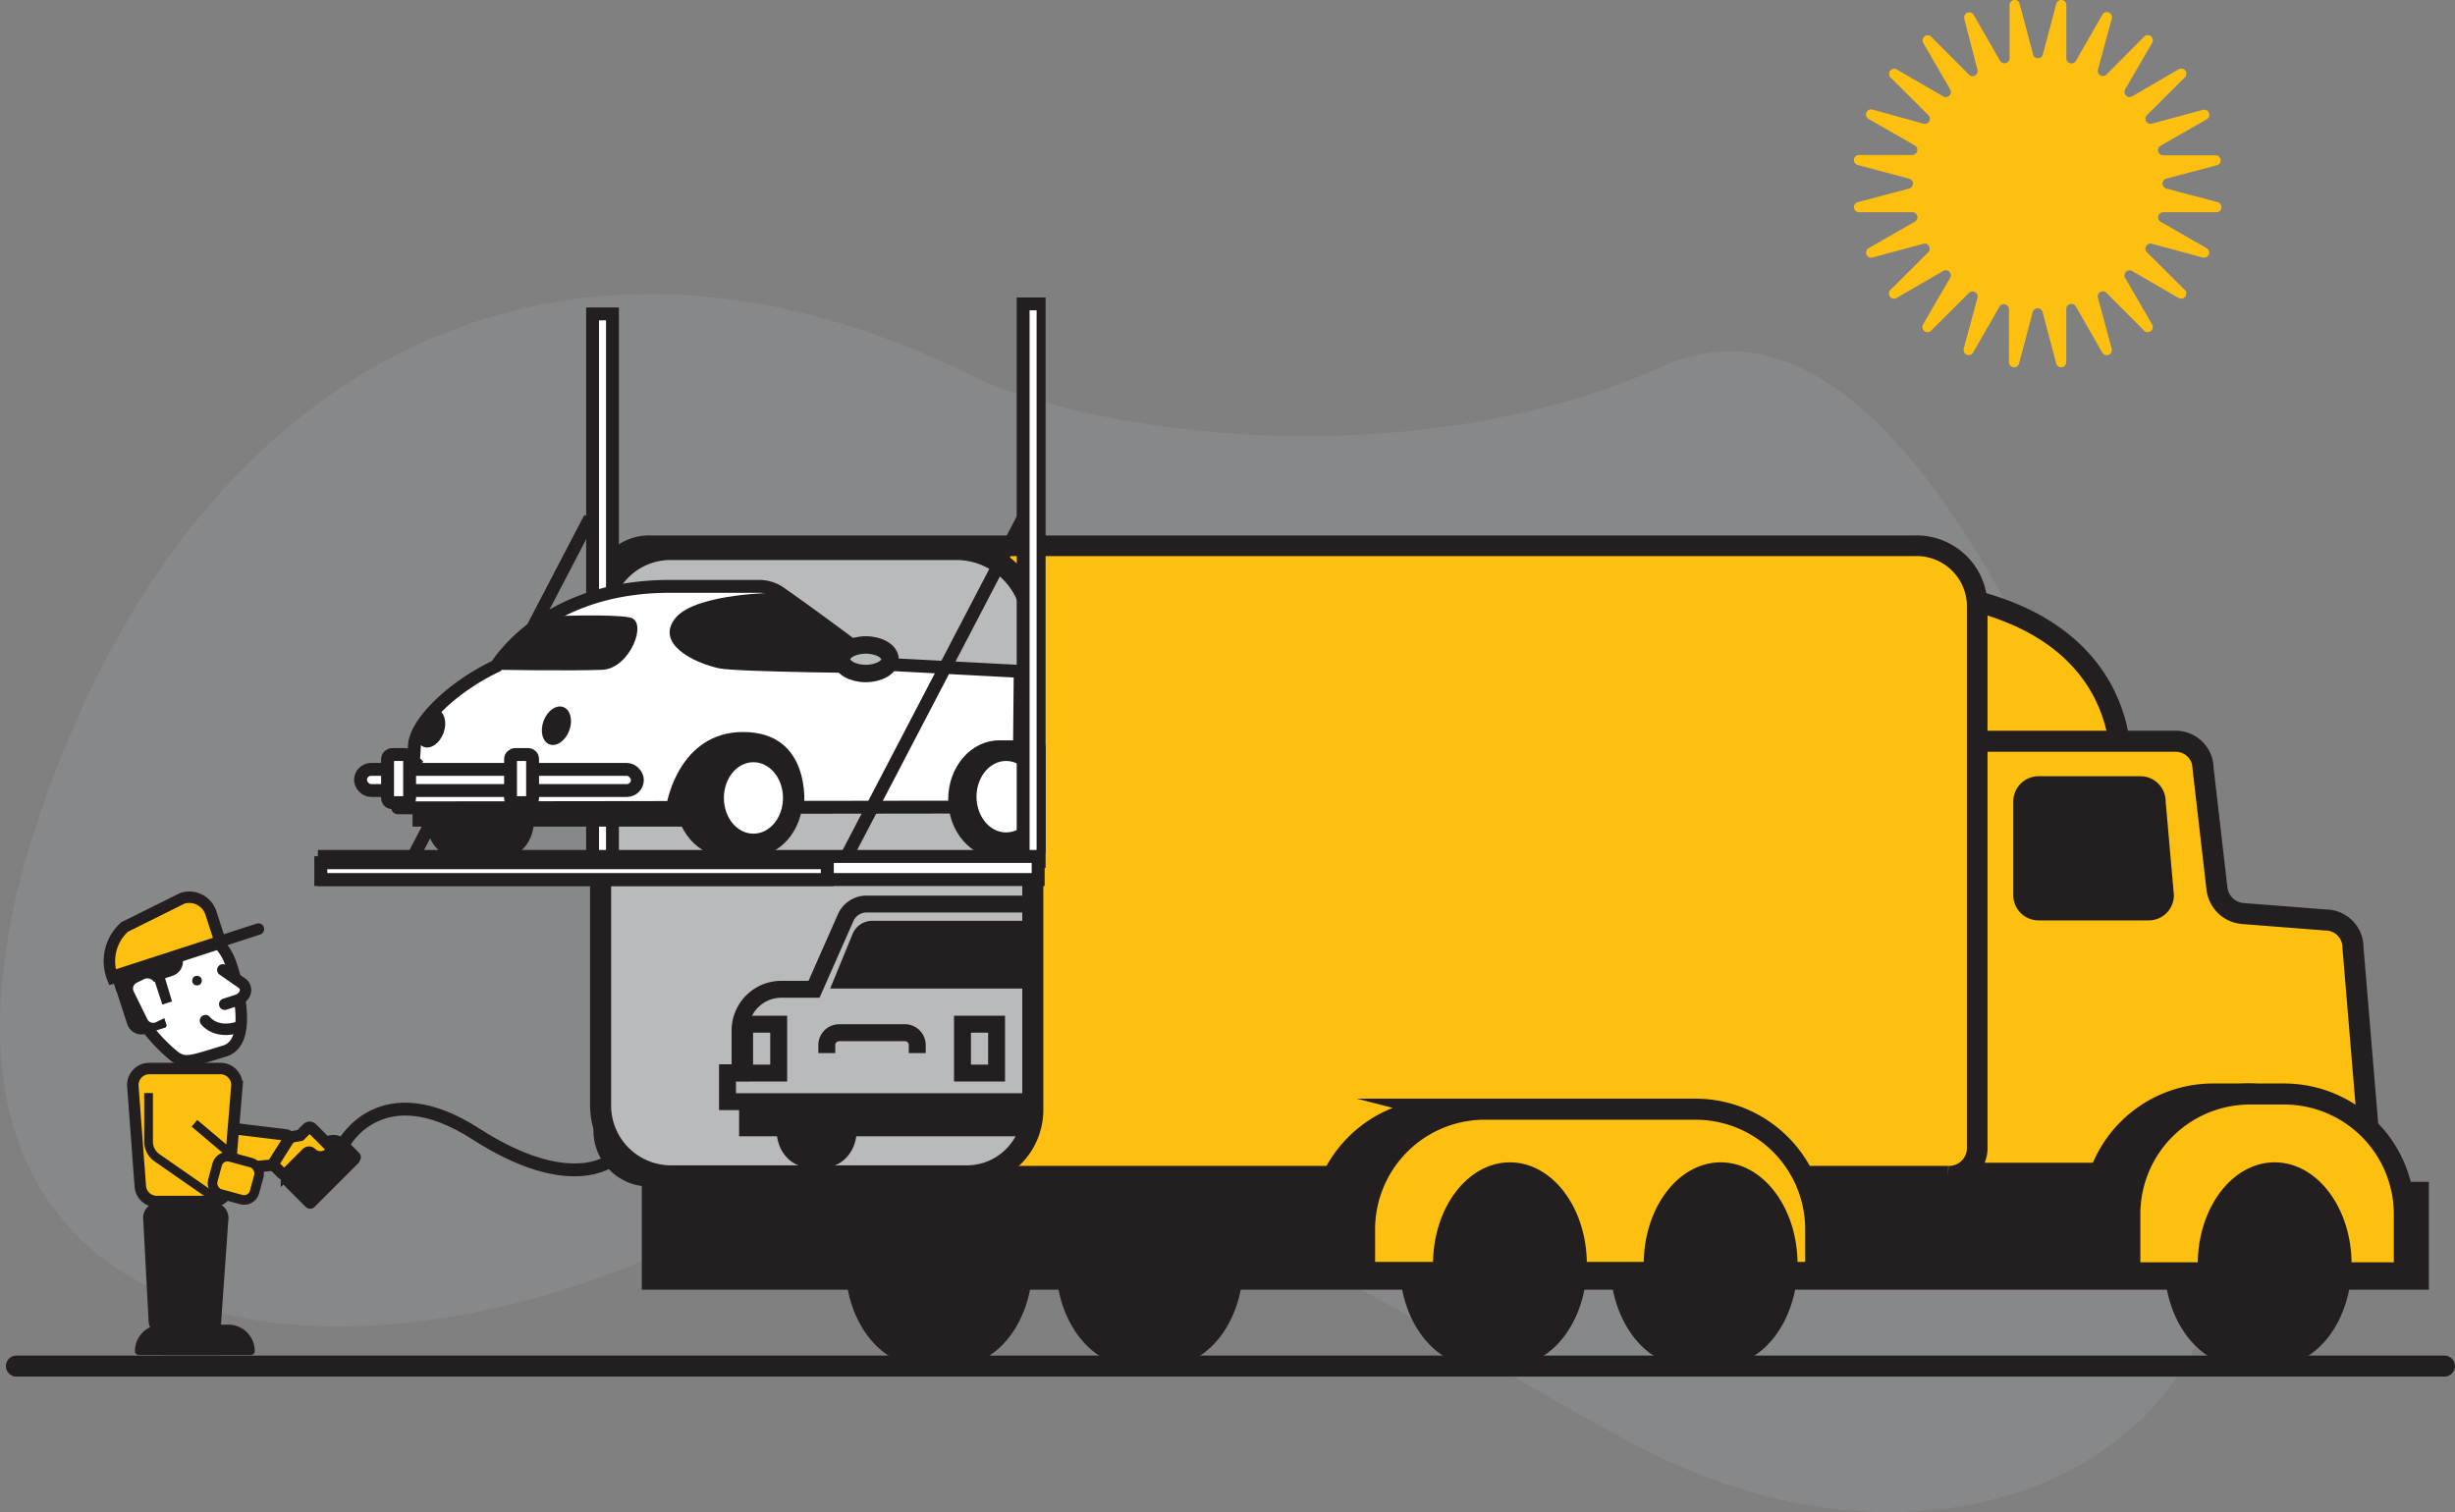 <svg xmlns="http://www.w3.org/2000/svg" xmlns:xlink="http://www.w3.org/1999/xlink" viewBox="0 0 297.46 183.26"><rect x="0" y="0" width="297.46" height="183.26" fill="#808080" stroke="none"/><defs><style>.cls-1,.cls-10,.cls-22{fill:#b8babc;}.cls-12,.cls-2,.cls-24{fill:none;}.cls-3{fill:#939598;opacity:0.42;}.cls-14,.cls-15,.cls-16,.cls-20,.cls-23,.cls-4{fill:#fff;}.cls-10,.cls-11,.cls-12,.cls-13,.cls-14,.cls-16,.cls-17,.cls-18,.cls-20,.cls-21,.cls-22,.cls-23,.cls-24,.cls-4,.cls-5,.cls-7,.cls-8{stroke:#231f20;stroke-miterlimit:10;}.cls-16,.cls-4{stroke-linecap:round;}.cls-12,.cls-4,.cls-5,.cls-7{stroke-width:2.55px;}.cls-13,.cls-17,.cls-18,.cls-25,.cls-5,.cls-8{fill:#fec010;}.cls-11,.cls-21,.cls-6,.cls-7{fill:#231f20;}.cls-8{stroke-width:2.5px;}.cls-9{clip-path:url(#clip-path);}.cls-10,.cls-11{stroke-width:2.05px;}.cls-13,.cls-14,.cls-16{stroke-width:1.39px;}.cls-17{stroke-width:1.06px;}.cls-18{stroke-width:1.16px;}.cls-19{clip-path:url(#clip-path-2);}.cls-20,.cls-24{stroke-width:1.56px;}.cls-21,.cls-22{stroke-width:2.11px;}.cls-23{stroke-width:1.57px;}</style><clipPath id="clip-path"><path class="cls-1" d="M81.07,65.92h34.63A9.28,9.28,0,0,1,125,75.2v58.63a8,8,0,0,1-8,8H81.12a8.53,8.53,0,0,1-8.53-8.53v-59A8.47,8.47,0,0,1,81.07,65.92Z"/></clipPath><clipPath id="clip-path-2"><rect class="cls-2" x="32.29" y="35.02" width="94.4" height="72.99"/></clipPath></defs><g id="Layer_2" data-name="Layer 2"><g id="Layer_1-2" data-name="Layer 1"><path class="cls-3" d="M117.75,45.52c13.92,6.87,52.64,12.76,83.68-1.1,31.77-14.19,55.12,58,65,84.35,16,42.78-26.34,68.42-68,46.48-33-17.37-72.4-48.85-107.79-28.71C41.8,174.31-24.46,164.74,9.14,87.6,28.91,42.2,70.09,22,117.75,45.52Z"/><line class="cls-4" x1="1.99" y1="165.55" x2="296.18" y2="165.55"/><path class="cls-5" d="M225.59,71.29V93.23h31.33S259.29,71.29,225.59,71.29Z"/><ellipse class="cls-6" cx="111.75" cy="153.2" rx="9.32" ry="12.34"/><ellipse class="cls-6" cx="137.28" cy="153.2" rx="9.32" ry="12.34"/><ellipse class="cls-6" cx="115.78" cy="153.2" rx="9.32" ry="12.34"/><ellipse class="cls-6" cx="141.31" cy="153.2" rx="9.32" ry="12.34"/><rect class="cls-7" x="79.04" y="144.5" width="213.98" height="10.52"/><ellipse class="cls-6" cx="178.92" cy="153.2" rx="9.32" ry="12.34"/><ellipse class="cls-6" cx="204.45" cy="153.2" rx="9.32" ry="12.34"/><ellipse class="cls-6" cx="271.58" cy="153.2" rx="9.32" ry="12.34"/><path class="cls-5" d="M281.77,111.49l-10-.78a3.44,3.44,0,0,1-3.15-3l-1.68-14.55a3.32,3.32,0,0,0-3.32-3.33H226.38a3.33,3.33,0,0,0-3.32,3.33v45.7a3.32,3.32,0,0,0,3.32,3.32h32.88a4.75,4.75,0,0,1,1.94,0h22.57a3.32,3.32,0,0,0,3.33-3.32l-2-24A3.33,3.33,0,0,0,281.77,111.49Z"/><path class="cls-8" d="M232,66.14H78.81a5.48,5.48,0,0,0-5.65,5.3v65.77a5.52,5.52,0,0,0,5.69,5.33h157.2a3.41,3.41,0,0,0,3.52-3.3v-66A7.35,7.35,0,0,0,232,66.14Z"/><path class="cls-6" d="M260.31,111.54H247a3.06,3.06,0,0,1-3.06-3.06V97.13A3.06,3.06,0,0,1,247,94.07h12.35a3.05,3.05,0,0,1,3.05,3.06l1,11.35A3.05,3.05,0,0,1,260.31,111.54Z"/><path class="cls-7" d="M268.15,132.58h4.12a14.57,14.57,0,0,1,14.57,14.57v7.1a0,0,0,0,1,0,0H253.58a0,0,0,0,1,0,0v-7.1A14.57,14.57,0,0,1,268.15,132.58Z"/><path class="cls-7" d="M174.53,134.42h25.55A14.57,14.57,0,0,1,214.65,149v5.2a0,0,0,0,1,0,0H160a0,0,0,0,1,0,0V149a14.57,14.57,0,0,1,14.57-14.57Z"/><path class="cls-5" d="M179.91,134.42h25.55A14.57,14.57,0,0,1,220,149v5.2a0,0,0,0,1,0,0H165.34a0,0,0,0,1,0,0V149A14.57,14.57,0,0,1,179.91,134.42Z"/><ellipse class="cls-6" cx="182.95" cy="153.2" rx="9.32" ry="12.34"/><ellipse class="cls-6" cx="208.48" cy="153.2" rx="9.32" ry="12.34"/><path class="cls-5" d="M272.63,132.58h4.12a14.57,14.57,0,0,1,14.57,14.57v7.1a0,0,0,0,1,0,0H258.06a0,0,0,0,1,0,0v-7.1A14.57,14.57,0,0,1,272.63,132.58Z"/><ellipse class="cls-6" cx="275.61" cy="153.2" rx="9.32" ry="12.34"/><path class="cls-1" d="M81.07,65.92h34.63A9.28,9.28,0,0,1,125,75.2v58.63a8,8,0,0,1-8,8H81.12a8.53,8.53,0,0,1-8.53-8.53v-59A8.47,8.47,0,0,1,81.07,65.92Z"/><g class="cls-9"><path class="cls-10" d="M130.33,130V125.1a5.2,5.2,0,0,0-1.23-3.32H134v-12a.22.22,0,0,0-.22-.22H105a2.77,2.77,0,0,0-2.54,1.66l-3.83,8.67H94.67a5,5,0,0,0-5,5V130H88.15v3.51h46.51V130Z"/><rect class="cls-10" x="90.22" y="124.12" width="4.13" height="5.92"/><path class="cls-6" d="M125.73,119.8H100.59l2.71-6.61a2.58,2.58,0,0,1,2.39-1.6h20.18Z"/><rect class="cls-10" x="116.62" y="124.12" width="4.13" height="5.92"/><path class="cls-10" d="M100.18,127.62v-1a1.51,1.51,0,0,1,1.53-1.47h7.91a1.5,1.5,0,0,1,1.52,1.47v1"/><rect class="cls-11" x="90.58" y="133.9" width="40.86" height="2.78"/><ellipse class="cls-11" cx="99.96" cy="137.02" rx="2.81" ry="3.4"/><ellipse class="cls-11" cx="97.94" cy="137.02" rx="2.81" ry="3.4"/></g><path class="cls-12" d="M81.23,66.59h34.63a9.28,9.28,0,0,1,9.28,9.28v58.63a8,8,0,0,1-8,8H81.29A8.53,8.53,0,0,1,72.77,134v-59A8.47,8.47,0,0,1,81.23,66.59Z"/><polyline class="cls-2" points="180.07 60.71 180.07 167.48 8.76 167.48 8.76 60.71"/><path class="cls-6" d="M35.12,139h7.67a.77.77,0,0,1,.77.77v3.7a.77.77,0,0,1-.77.77H36.66A2.31,2.31,0,0,1,34.35,142v-2.16a.77.77,0,0,1,.77-.77Z" transform="translate(166.67 214.29) rotate(135)"/><path class="cls-13" d="M33.24,141.29c-.15-.16-.15-.4-1.82-.55L34.15,138l2.23-.41.86-.86a.39.39,0,0,1,.55,0l2.31,2.31a.39.39,0,0,1,0,.55l-.16.15a1.56,1.56,0,0,1-2.22,0h0a.39.39,0,0,0-.55,0l-2.46,2.46a.39.39,0,0,1-.55,0Z"/><path class="cls-13" d="M20.69,134.91l2.07,5.81A1.88,1.88,0,0,0,24.54,142L33,141.2l1.89-3a.39.39,0,0,0-.27-.66l-5.8-.71a1.27,1.27,0,0,1-1.19-.84l-1-2.65"/><path class="cls-13" d="M19,145.61H25.7a2,2,0,0,0,2-1.85l1-12.08a2,2,0,0,0-2-2.19H18.1a2,2,0,0,0-2,2.17L17,143.74A2,2,0,0,0,19,145.61Z"/><path class="cls-6" d="M19.68,161.86h5.49A1.83,1.83,0,0,0,26.81,160l.85-12.07a1.9,1.9,0,0,0-1.65-2.2H19a1.89,1.89,0,0,0-1.64,2.17L18,160A1.83,1.83,0,0,0,19.68,161.86Z"/><path class="cls-14" d="M19.66,112.58a6.62,6.62,0,0,0-4.25,8.33,6.51,6.51,0,0,0,1.78,2.79,20.62,20.62,0,0,0,3.9,4.28c1.31,1,2.09.62,6.13-.61s.76-10.54.76-10.54A6.61,6.61,0,0,0,19.66,112.58Z"/><path class="cls-6" d="M15.55,114.66h6.33a.28.28,0,0,1,.28.28v2.4a1.83,1.83,0,0,1-1.83,1.83H13.57a.28.28,0,0,1-.28-.28v-2a2.26,2.26,0,0,1,2.26-2.26Z" transform="translate(-35.22 11.18) rotate(-17.98)"/><path class="cls-6" d="M15.7,119.5h4.6a.28.28,0,0,1,.28.28v2.42A1.83,1.83,0,0,1,18.75,124h-5a.28.28,0,0,1-.28-.28v-2a2.26,2.26,0,0,1,2.26-2.26Z" transform="translate(127.57 67.99) rotate(72.02)"/><path class="cls-15" d="M16.55,119.84h3.6a.78.78,0,0,1,.78.78v1.2a.78.78,0,0,1-.78.78H16.39a.78.78,0,0,1-.78-.78v-1a.93.93,0,0,1,.93-.93Z" transform="translate(118.99 51.35) rotate(63.82)"/><path class="cls-16" d="M27,117.54l2.4,1.67c.68.6.32,1.68-.66,2l-1.51.49"/><circle class="cls-6" cx="23.87" cy="118.84" r="0.58"/><path class="cls-16" d="M24.9,123.69s1.2,1.68,4,.79"/><path class="cls-13" d="M22.1,108.86l-7,3.48a5.55,5.55,0,0,0-1.45,6.18l13.08-4.25-1.18-3.64A2.76,2.76,0,0,0,22.1,108.86Z"/><polygon class="cls-6" points="19.88 118.16 20.84 121.36 19.67 121.74 18.61 118.49 19.88 118.16"/><polyline class="cls-16" points="13.62 118.33 26.29 114.22 31.31 112.59"/><path class="cls-6" d="M19.57,160.53h7.14a.47.47,0,0,1,.47.47v2.74a.47.47,0,0,1-.47.47H16.82a.47.47,0,0,1-.47-.47v0A3.21,3.21,0,0,1,19.57,160.53Z"/><path class="cls-6" d="M19.64,160.53H30.4a.47.47,0,0,1,.47.47v2.74a.47.47,0,0,1-.47.47h-8A3.21,3.21,0,0,1,19.17,161v0a.47.47,0,0,1,.47-.47Z" transform="translate(50.04 324.74) rotate(180)"/><path class="cls-17" d="M23.56,136.13l5,4.22a1.7,1.7,0,0,1-.09,2.48l-.61.65c-.91,1-2.17,1.4-2.83,1L19,140.29a2.39,2.39,0,0,1-1-2v-5.83"/><rect class="cls-18" x="25.96" y="140.48" width="5.24" height="4.63" rx="1.29" transform="translate(38.56 -2.49) rotate(15.25)"/><g class="cls-19"><line class="cls-20" x1="71.49" y1="62.77" x2="49.78" y2="104.39"/><rect class="cls-20" x="71.8" y="38.04" width="2.41" height="67.56"/><rect class="cls-21" x="51.04" y="96.25" width="42.19" height="2.87"/><ellipse class="cls-21" cx="60.74" cy="99.46" rx="2.9" ry="3.51"/><ellipse class="cls-21" cx="55.61" cy="99.46" rx="2.9" ry="3.51"/><ellipse class="cls-21" cx="58.65" cy="99.46" rx="2.9" ry="3.51"/><path class="cls-20" d="M106.32,80.54c-.66-.54-7.26-5.52-11.79-8.68a4.42,4.42,0,0,0-2.53-.8H81.15c-15.18,0-20.82,9.4-21,9.65h0c-5.42,2.57-9.94,7-9.94,9.8l-.11,1.71a.05.05,0,0,1,0,0l-1.94,1.39a.05.05,0,0,0,0,0l0,4.22a.07.07,0,0,0,.06.07l75.18-.1a.07.07,0,0,0,.06-.07l.15-16.31a.06.06,0,0,0-.06-.06l-17-.9Z"/><path class="cls-6" d="M94.42,71.82s-10.06,0-12.57,3.07S84,80.34,87.18,81c2.17.45,20.21.6,20.21.6Z"/><path class="cls-6" d="M66.67,74.68s7.39-.3,9.65.15,0,6.19-3.32,6.34-13.27,0-13.27,0Z"/><path class="cls-6" d="M80.84,97.15s1.51-8.44,9.2-8.44c8.3,0,7.39,8.89,7.39,8.89"/><rect class="cls-20" x="43.68" y="93.24" width="33.55" height="2.56" rx="1.28"/><rect class="cls-20" x="45.38" y="93.02" width="5.83" height="2.67" rx="0.54" transform="translate(142.65 46.06) rotate(90)"/><rect class="cls-20" x="60.29" y="93.02" width="5.83" height="2.67" rx="0.54" transform="translate(157.55 31.15) rotate(90)"/><path class="cls-6" d="M91.13,89.57H88c-3.4,0-6.17,3.2-6.17,7.13s2.77,7.13,6.17,7.13h3.09c3.41,0,6.18-3.2,6.18-7.13S94.54,89.57,91.13,89.57Z"/><ellipse class="cls-15" cx="91.29" cy="96.7" rx="3.58" ry="4.33"/><path class="cls-6" d="M124.16,89.72h-3.09c-3.41,0-6.18,3.2-6.18,7.13s2.77,7.13,6.18,7.13h3.09c3.41,0,6.18-3.2,6.18-7.13S127.57,89.72,124.16,89.72Z"/><ellipse class="cls-15" cx="121.9" cy="96.55" rx="3.58" ry="4.33"/><ellipse class="cls-6" cx="67.42" cy="87.95" rx="2.41" ry="1.66" transform="translate(-38.47 120.63) rotate(-69.68)"/><ellipse class="cls-6" cx="52.19" cy="88.25" rx="2.41" ry="1.66" transform="translate(-48.7 106.55) rotate(-69.68)"/><ellipse class="cls-22" cx="104.9" cy="79.89" rx="2.94" ry="1.73"/><rect class="cls-20" x="123.97" y="36.83" width="2.41" height="67.56"/><line class="cls-20" x1="123.97" y1="62.77" x2="102.26" y2="104.39"/><rect class="cls-23" x="39.3" y="103.79" width="86.49" height="2.8"/><rect class="cls-23" x="38.87" y="104.55" width="61.37" height="2.04"/></g><path class="cls-24" d="M41.64,138.61s4.52-8.59,16-1.2,16.44,3.16,16.44,3.16"/><path class="cls-25" d="M247.5,6.68,249.15.46a.62.62,0,0,1,1.22.16l0,6.44a.62.62,0,0,0,1.16.31l3.2-5.58a.62.62,0,0,1,1.14.47l-1.68,6.21a.62.62,0,0,0,1,.6l4.54-4.56a.61.61,0,0,1,1,.74l-3.23,5.57a.62.62,0,0,0,.85.85l5.56-3.23a.62.62,0,0,1,.75,1L260.09,14a.62.62,0,0,0,.6,1l6.21-1.68a.62.62,0,0,1,.47,1.14l-5.58,3.2a.62.62,0,0,0,.31,1.16l6.44,0A.62.62,0,0,1,268.7,20l-6.22,1.65a.62.62,0,0,0,0,1.2l6.22,1.65a.62.62,0,0,1-.16,1.22H262.1a.62.62,0,0,0-.31,1.15l5.58,3.21a.62.62,0,0,1-.47,1.13l-6.21-1.68a.62.62,0,0,0-.6,1l4.56,4.54a.62.62,0,0,1-.75,1l-5.56-3.23a.62.62,0,0,0-.85.84l3.23,5.57a.62.62,0,0,1-1,.75l-4.54-4.56a.62.62,0,0,0-1,.59l1.68,6.22a.62.62,0,0,1-1.14.47l-3.2-5.58a.62.62,0,0,0-1.16.31l0,6.43a.62.62,0,0,1-1.22.16l-1.65-6.22a.62.62,0,0,0-1.2,0l-1.65,6.22a.62.62,0,0,1-1.22-.16V37.47a.62.62,0,0,0-1.15-.31l-3.21,5.58a.62.62,0,0,1-1.13-.47l1.68-6.22a.62.62,0,0,0-1-.59L234.05,40a.62.62,0,0,1-1-.75l3.23-5.57a.61.61,0,0,0-.84-.84l-5.57,3.23a.62.62,0,0,1-.75-1l4.56-4.54a.62.62,0,0,0-.6-1l-6.21,1.68a.62.62,0,0,1-.47-1.13L232,26.87a.61.61,0,0,0-.31-1.15h-6.43a.62.62,0,0,1-.16-1.22l6.22-1.65a.62.62,0,0,0,0-1.2L225.1,20a.62.62,0,0,1,.16-1.22l6.43,0a.62.62,0,0,0,.31-1.16l-5.58-3.2a.62.62,0,0,1,.47-1.14L233.1,15a.62.62,0,0,0,.6-1l-4.56-4.54a.62.62,0,0,1,.75-1l5.57,3.23a.62.62,0,0,0,.84-.85l-3.23-5.57a.62.62,0,0,1,1-.74l4.54,4.56a.62.62,0,0,0,1-.6L238,2.26a.62.62,0,0,1,1.13-.47l3.21,5.58a.62.62,0,0,0,1.15-.31V.62a.62.62,0,0,1,1.22-.16l1.65,6.22A.62.62,0,0,0,247.5,6.68Z"/></g></g></svg>